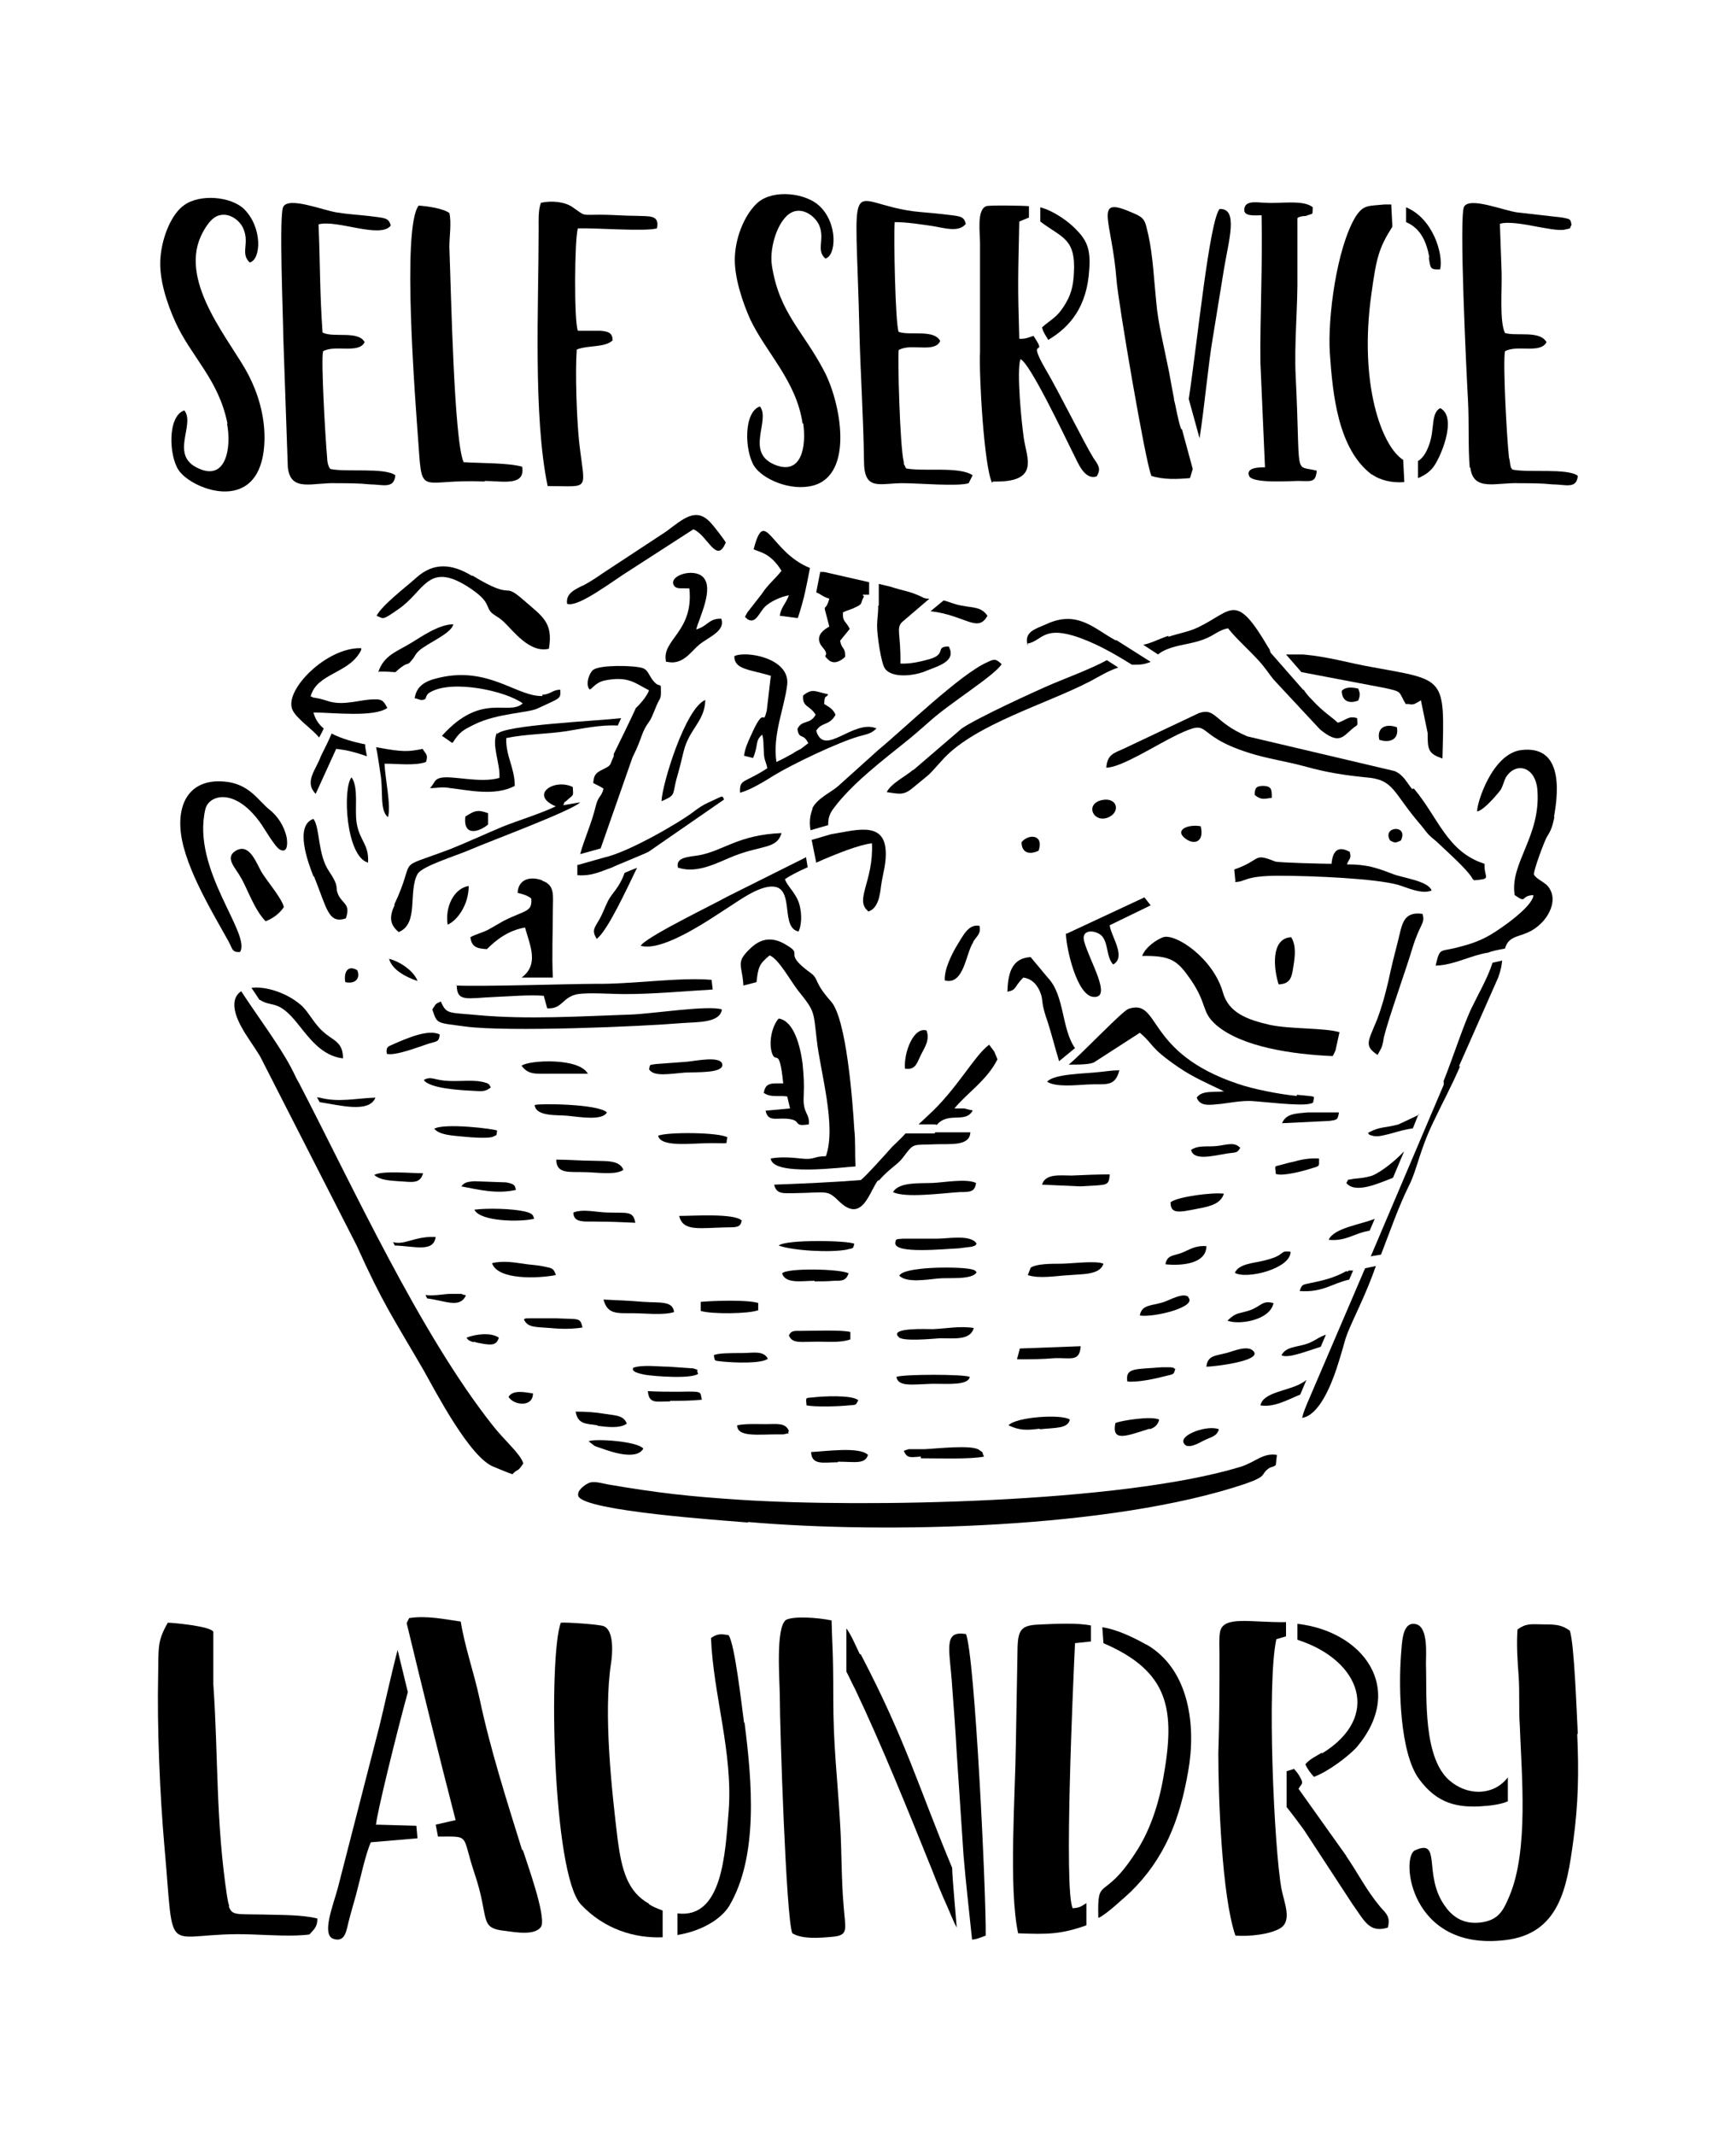 <?xml version="1.0" encoding="iso-8859-1"?>
<!-- Generator: Adobe Illustrator 28.5.0, SVG Export Plug-In . SVG Version: 9.03 Build 54727)  -->
<svg version="1.1" id="Livello_1" xmlns="http://www.w3.org/2000/svg" xmlns:xlink="http://www.w3.org/1999/xlink" x="0px" y="0px"
	 viewBox="0 0 935.435 1150.308" style="enable-background:new 0 0 935.435 1150.308;" xml:space="preserve">
<g id="Capa_1">
	<path d="M212.714,487.434c-3.065,6.436-2.758,10.727,2.145,14.711c11.033-4.597,4.904-21.454,10.114-31.261
		c2.452-4.291,19.921-9.501,28.503-13.179c9.807-4.291,54.553-20.841,59.15-25.438l-9.194,1.532
		c0.613-0.919,0.613-1.226,0.613-1.532l0.919-0.613c4.291-3.984,3.984-2.145,3.678-7.662l0,0
		c-10.114-4.904-23.599,4.291-9.194,10.42c-8.275,3.984-19.615,7.355-28.809,11.033c-9.501,3.984-18.695,8.275-27.89,11.953
		c-31.567,11.953-17.469,2.758-30.341,30.035C212.408,487.434,212.714,487.434,212.714,487.434z"/>
	<polygon points="201.681,633.318 201.681,633.318 201.681,633.318 	"/>
	<path d="M262.977,443.914v-5.823c-5.823-2.145-7.356-1.226-12.259,1.839c-1.226,11.34,7.968,7.968,12.259,4.291l0,0V443.914z"/>
	<path d="M169.194,472.11c7.049,17.469,7.662,25.744,17.163,22.679c2.452-7.355-0.919-7.355-3.678-11.953
		c-2.758-5.21,0.919-3.984-5.21-13.179c-6.436-9.194-4.904-23.599-8.581-28.503c-10.42,3.678-2.758,23.905,0,30.954
		C168.888,472.11,169.194,472.11,169.194,472.11z"/>
	<path d="M711.663,725.568l2.758-6.436c-0.613,0-1.532,0.613-2.452,0.919c-2.452,1.226-3.984,2.452-7.049,3.678
		c-5.823,2.145-11.953,1.532-14.404,6.436C694.193,732.004,704.613,727.714,711.663,725.568L711.663,725.568L711.663,725.568z"/>
	<path d="M172.259,591.33c-0.613,0-0.919,0-1.532-0.306l1.532,2.758c10.42,1.532,26.664,6.13,30.035-2.452
		C192.18,591.637,182.373,594.089,172.259,591.33L172.259,591.33L172.259,591.33z"/>
	<path d="M192.487,522.679c-5.21-3.065-7.355,1.226-6.436,6.436C191.567,530.341,194.326,526.97,192.487,522.679z"/>
	<path d="M228.038,632.092c-5.823,0-22.679-1.532-26.357,0.919c3.065,2.758,8.581,3.065,13.179,3.371
		c6.743,0.307,11.646,1.839,13.179-4.597l0,0V632.092z"/>
	<path d="M756.409,620.446L756.409,620.446c-5.517,5.823-12.566,11.033-16.856,12.872c-4.597,1.532-9.194,1.532-10.727,1.839
		c-3.678,0.919-1.532-0.613-3.371,2.145c4.904,6.13,17.776,0,25.131-2.758l5.823-13.792l0,0L756.409,620.446z"/>
	<path d="M766.522,492.338c-10.727-1.532-11.033,6.13-13.179,14.405c-1.839,7.049-3.678,14.405-5.21,21.76
		c-1.839,7.662-3.371,13.485-6.13,20.841c-4.904,11.953-7.049,14.098,0.307,19.002l2.145-3.984c0.613-1.839,0.919-3.371,1.226-5.517
		c2.758-11.033,11.34-34.632,15.324-47.811l0,0C765.296,496.935,768.055,497.854,766.522,492.338L766.522,492.338L766.522,492.338z"
		/>
	<path d="M170.114,427.67l11.033-24.212c6.13,0.613,11.34,2.145,16.55,3.984c-0.613-3.065-0.919-5.21-0.919-5.517v-0.919
		c-6.13-1.226-12.872-3.065-18.082-5.823c-1.226,3.065-3.984,8.581-5.823,12.259C170.42,414.492,163.678,421.234,170.114,427.67z"/>
	<path d="M740.778,656.61c-7.355,3.065-22.066,4.904-24.825,11.34c9.501,0.919,13.792-3.678,22.067-4.904L740.778,656.61
		L740.778,656.61L740.778,656.61z"/>
	<polygon points="690.209,730.165 690.209,730.165 690.209,730.165 	"/>
	<path d="M764.683,600.525L764.683,600.525l-11.033,5.21c-7.662,2.145-9.807,0.919-16.55,4.597c0.919,0.919,0,0.919,2.452,1.532
		c3.065,0.919,7.355-0.613,10.114-1.226c4.291-1.226,7.355-2.145,11.646-2.758l3.065-7.662l0,0L764.683,600.525z"/>
	<polygon points="179.002,395.184 179.002,395.184 179.002,395.184 	"/>
	<path d="M412.539,767.249L412.539,767.249c-4.904,0-10.727-0.306-15.324,0.613c0,6.436,11.033,4.904,21.147,4.904h3.678
		c5.517-1.226,1.532,0,3.065-1.839C423.266,766.33,418.668,767.249,412.539,767.249L412.539,767.249z"/>
	<path d="M574.36,502.758c0,7.355,5.823,34.019,15.017,34.326c10.114,0.613-2.452-19.615-5.21-30.035l0,0
		c-1.839-7.355,7.662-5.823,10.114-2.145c3.065,4.597,1.839,10.42,5.517,14.711c7.355-3.984-1.226-15.324-1.839-21.147
		l22.066-10.727l-3.371-4.291l-41.988,19.615l0,0L574.36,502.758z"/>
	<path d="M593.668,431.042c-9.194,2.145-4.597,12.259,3.065,9.501C604.088,437.784,602.249,429.203,593.668,431.042z"/>
	<path d="M688.983,530.341c6.13-0.307,7.049-3.371,7.968-9.807c0.919-5.517,1.532-11.34-1.226-15.63l0,0
		C684.692,505.516,686.225,521.76,688.983,530.341L688.983,530.341L688.983,530.341z"/>
	<path d="M189.422,418.783c-4.904,5.823-3.065,42.601,8.888,45.972c0.613-10.114-4.597-11.646-6.13-21.454
		C190.954,435.945,193.406,424.299,189.422,418.783z"/>
	<polygon points="281.059,574.168 281.059,574.168 281.059,574.168 	"/>
	<path d="M255.315,722.81c1.532,0.613,3.984,0.919,5.517,1.226c4.291,0.613,6.743,0.613,7.968-3.371l0,0
		c-4.291-3.065-12.872-1.839-17.469,0c0.919,0.919,0.613,1.532,3.984,2.452l0,0L255.315,722.81z"/>
	<path d="M287.802,656.61c-0.613-1.532,0-2.758-5.21-3.984c-7.049-1.532-19.921-1.839-26.97-0.919l0,0
		C258.686,658.143,280.14,658.449,287.802,656.61z"/>
	<path d="M277.995,640.98c-0.613-1.839,0-3.065-5.21-3.984l0,0l-17.163-0.613c-4.597,0.307-5.517,0.919-7.049,2.758
		c9.501,1.839,19.308,4.291,29.728,1.839l0,0H277.995z"/>
	<path d="M316.917,578.765c-4.291-9.194-32.18-7.662-35.858-4.597c3.678,4.904,7.355,4.291,15.017,4.291h20.841l0,0L316.917,578.765
		z"/>
	<path d="M365.954,655.078L365.954,655.078c2.145,8.581,10.727,6.436,26.357,6.13c4.597,0,6.743,0,7.355-3.678
		C395.682,653.546,373.31,655.078,365.954,655.078z"/>
	<path d="M369.938,572.022l-16.55,1.226c-4.291,0.613-2.758,0.306-3.678,2.758c2.452,4.291,11.34,2.452,19.308,1.839
		c7.049-0.307,19.921,0.307,20.228-3.984C389.246,568.344,374.229,571.716,369.938,572.022L369.938,572.022L369.938,572.022z"/>
	<path d="M251.024,697.985c0,0-0.613-0.613-0.919-0.307l-1.532-0.613h-5.823c-3.371,0-8.581,1.226-13.485,0.613l0.919,1.839
		C239.991,700.743,247.653,705.034,251.024,697.985z"/>
	<path d="M354.614,611.864c1.532,6.436,17.776,3.984,28.809,3.984c11.033,0,7.049,0.919,8.581-3.065
		C388.021,610.026,359.824,609.719,354.614,611.864z"/>
	<path d="M340.823,707.486c6.436,0,16.55,1.226,22.373-0.613c-0.613-6.13-7.355-4.904-16.55-5.517
		c-7.356-0.613-14.405-0.919-21.454-1.226c2.145,7.968,7.049,7.355,15.937,7.355l0,0H340.823z"/>
	<path d="M292.093,474.255c-6.743-2.452-12.872-0.307-13.179,6.743c3.371,0.919,4.904,1.226,7.355,3.065
		c0.613,7.355-3.065,6.13-14.711,11.953c-2.758,1.532-5.823,3.371-8.581,4.904c-3.065,1.532-6.743,2.452-9.501,3.984
		c0.613,5.21,3.371,6.13,8.888,6.436c5.21-5.21,11.646-10.114,20.534-11.646c2.758,9.807,7.662,19.921-1.839,26.97h16.856
		c-0.613-11.646,0-25.438,0-36.777l0,0c0-7.355,1.226-12.872-5.517-15.324l0,0L292.093,474.255z"/>
	<path d="M241.217,498.161c5.517-2.452,11.34-11.033,11.34-20.841C244.588,478.546,239.685,488.66,241.217,498.161z"/>
	<path d="M261.751,583.362c-1.532-0.613-2.758-0.613-4.291-0.919c-6.436-0.613-13.792,0.613-20.534-0.613l0,0
		c-3.371-0.613-5.517-1.839-8.581,0c3.065,4.597,19.921,5.517,26.357,5.823c4.904,0.307,6.743,0.613,9.807-1.839
		c-1.226-1.532,0-1.226-2.452-2.452l0,0H261.751z"/>
	<path d="M246.121,530.647c0,9.501,5.517,7.049,20.841,6.436c8.275-0.307,17.776-1.226,26.051-0.613l1.839,6.743
		c8.275,0.613,7.968-6.13,16.55-7.662c6.13-0.919,18.082,0,25.131,0c15.937,0,31.567-1.532,47.504-2.452l-0.613-5.21
		c-17.163-1.532-43.52,2.452-62.828,2.145l0,0c-12.872,0-59.15,1.532-74.781,0.919l0,0L246.121,530.647z"/>
	<path d="M343.275,467.513c-2.452,0.919-4.597,1.839-6.743,2.758c-2.758,7.968-6.436,10.42-8.888,15.017
		c-1.839,3.678-2.758,6.743-4.904,10.42c-2.452,4.291-3.984,5.517-1.226,10.114C327.338,501.532,337.451,479.465,343.275,467.513
		L343.275,467.513L343.275,467.513z"/>
	<polygon points="234.781,666.418 234.781,666.418 234.781,666.418 	"/>
	<path d="M233.862,607.88c2.758,3.984,11.953,3.984,17.163,4.597c3.065,0.307,11.646,0.919,14.405,0
		c3.065-1.226,1.839-0.919,2.452-3.371c-1.226-0.919-28.809-4.291-34.019-0.919l0,0V607.88z"/>
	<path d="M234.781,666.418c-11.033-0.613-16.856,4.597-22.986,2.758l0.919,1.839c10.727,0.307,21.147,3.984,22.067-4.904l0,0
		V666.418z"/>
	<path d="M224.974,528.502c-1.839-5.21-9.194-10.42-15.324-11.953C211.182,522.372,218.538,526.357,224.974,528.502z"/>
	<path d="M212.714,562.215c-3.065,1.532-4.904,1.226-4.291,5.517c4.291,1.226,16.243-3.371,22.679-5.517
		c4.291-1.226,5.517-0.919,5.823-4.904C230.797,554.246,219.151,559.456,212.714,562.215z"/>
	<path d="M388.94,543.826c-7.049-2.452-38.31,2.452-49.037,2.758c-26.97,0.919-55.473,2.758-82.443,0.307
		c-15.937-1.532-16.856-0.307-19.921-7.355c-3.371,1.532-2.452,1.226-4.597,4.291c2.758,7.969,1.839,7.049,17.776,9.194
		c22.679,3.065,95.009,0,116.769-1.839c7.968-0.613,20.228,0,21.454-7.049l0,0V543.826z"/>
	<path d="M615.122,515.017c15.937-0.306,19.308,2.452,26.357,12.566c9.501,13.792,5.517,17.469,14.098,24.825
		c13.792,11.646,40.762,15.63,62.522,16.55c0.613-0.919,0.919-1.839,1.532-3.065l2.145-9.807
		c-8.275-2.452-26.357-1.532-37.697-3.984c-11.953-2.758-22.067-6.436-25.131-17.469c-5.21-18.389-25.438-31.874-32.18-29.728l0,0
		c-3.371,1.226-9.501,5.21-11.34,10.114L615.122,515.017L615.122,515.017z"/>
	<path d="M491.917,414.798c-3.371,3.065-11.953,7.355-14.098,11.953c6.436,0.919,8.888,1.839,13.485-1.839
		c12.566-10.42,7.049-5.21,17.469-16.55l0,0c17.469-18.389,55.166-29.116,78.765-41.375c4.597-2.452,9.501-5.517,15.017-7.356
		l-6.13-3.984c-7.662,4.291-22.986,10.114-28.809,12.566c-10.114,4.291-40.762,18.389-49.343,24.212l-26.051,22.373l0,0H491.917z"/>
	<path d="M437.977,435.332c-1.839,4.597-1.839,8.275-1.226,11.953l9.501-2.758c0-5.517,1.532-7.355,5.21-11.953
		c10.114-12.259,24.212-22.986,36.777-33.1c4.597-3.678,7.968-6.743,12.566-10.727c10.727-9.807,35.245-24.825,38.923-30.954
		c-3.065-2.758-3.678-3.065-7.968-0.919c-14.405,6.436-44.44,35.552-58.538,47.198l-21.454,19.308
		c-3.678,3.371-11.646,6.743-14.098,12.259h0.306V435.332z"/>
	<path d="M553.519,346.76c7.662-1.226,8.275-9.194,24.825-4.291c11.033,3.371,21.76,9.501,31.567,15.63h2.452
		c3.984,0,6.13-0.919,7.662-1.532l-18.389-11.646c0,0-0.306,0-0.613,0c-11.34-6.13-20.534-16.55-37.39-8.581l0,0
		c-5.517,2.452-12.259,3.984-9.807,11.646v-0.919L553.519,346.76z"/>
	<path d="M501.418,329.291c18.695,2.145,25.438,11.953,30.648,2.452c-3.678-5.517-8.888-3.984-16.856-6.13l0,0
		c-2.145-0.613-4.291-1.532-6.743-2.145C508.467,323.468,501.418,329.291,501.418,329.291z"/>
	<path d="M646.995,445.14c-6.742-1.226-13.792,1.839-8.888,6.13C643.011,455.56,649.141,454.028,646.995,445.14z"/>
	<path d="M542.486,534.325c5.517-0.919,3.678-2.452,8.888-7.662c4.904,0.613,7.969,4.291,9.501,8.888
		c1.226,3.371,0,4.904,3.678,15.017c2.145,6.743,3.984,14.098,6.13,21.147l8.581-7.049c-7.356-10.42-5.517-28.503-14.711-38.003l0,0
		l-9.194-11.033c-11.033,0.613-12.259,10.114-12.566,19.308v-0.613L542.486,534.325z"/>
	<path d="M665.384,475.175c6.13,0,4.597-3.371,23.599-3.371s52.408,1.532,64.361,4.904c5.21,1.532,12.566,5.21,18.082,3.065
		c-1.839-5.21-15.324-6.743-20.841-8.888c-8.888-3.371-13.792-5.21-24.825-5.21l0,0c1.532-3.678,2.452-3.065,1.532-6.743
		c-6.742-3.678-9.194,0-9.807,6.436c-4.291,0-28.503-0.613-30.341-1.226c-12.259-4.904-7.049-0.919-22.066,4.291l0.613,6.436l0,0
		L665.384,475.175z"/>
	<path d="M754.876,452.802c4.291-8.888-10.42-7.662-5.823,0C751.811,454.334,752.118,454.028,754.876,452.802z"/>
	<path d="M685.305,429.816c0-4.291,0-6.13-4.291-6.436c-4.291,0-4.904,1.226-4.904,4.904
		C679.482,431.042,681.015,430.429,685.305,429.816z"/>
	<path d="M732.503,703.808c3.371-7.355,6.436-14.711,8.888-21.76l-5.823,1.226l-30.341,70.797c-3.984,9.194-3.065,8.888-3.678,9.807
		c8.888-1.226,15.324-16.55,18.695-26.664l0,0C726.987,716.374,722.389,725.875,732.503,703.808L732.503,703.808L732.503,703.808z"
		/>
	<path d="M712.582,944.088c-3.065,1.839-7.049,3.678-9.194,6.436c1.226,2.758,2.758,4.597,4.597,6.743
		c7.662-2.758,19.002-11.34,23.292-16.243c26.357-31.567,3.065-62.215-32.18-66.2l0,0v8.581
		c34.326,11.033,45.359,41.681,13.179,61.296v-0.613H712.582z"/>
	<path d="M194.632,349.212c-18.695-0.613-41.681,22.679-37.084,33.1c2.145,4.904,10.42,10.114,14.405,15.017
		c1.226-2.145,2.145-3.984,2.452-4.904c-2.758-2.145-4.597-5.21-5.517-8.581c10.42,0,32.487,2.758,39.842-2.452
		c-1.839-3.065-2.145-4.904-7.355-4.597l0,0c-7.049,0-15.324,3.371-23.599,1.226c-1.839-0.613-3.065-0.919-5.21-1.532l-3.065-0.613
		c-0.613,0-0.919,0-1.532-0.613h-0.613c3.371-12.872,21.147-12.259,27.277-25.131v-0.613L194.632,349.212z"/>
	<path d="M473.222,327.145c0,3.065-0.613,6.743-0.613,10.114c0,4.904,2.145,20.228,4.291,22.986
		c3.984,5.517,16.55,3.678,22.066,1.226c6.743-2.758,16.55-5.21,12.259-13.179c-7.662,0-0.919,3.984-10.114,6.743
		c-4.291,1.226-10.42,2.758-15.937,2.452c0.306-15.937-2.452-19.002,0.919-22.373l14.711-12.566c-1.226,0-2.452,0-3.984-0.919
		c-7.049-3.371-9.501-3.065-16.856-5.517l-6.436-1.532v10.727c0,0.613,0,1.226-0.613,1.532h0.307V327.145z"/>
	<path d="M837.319,440.236c3.065-16.55,3.678-38.616-17.469-36.165l0,0c-15.937,1.839-24.212,29.116-23.905,33.1
		c3.984-0.613,12.566-11.34,12.872-11.953c0.919-1.839,1.532-3.984,2.452-6.13c5.21-8.888,16.243-6.436,17.163,6.743
		c1.839,24.825-15.017,39.229-12.259,56.392c7.049,4.904,2.758,0.307,10.114,0c-0.307,6.13-17.469,18.082-23.292,21.454
		c-5.21,3.065-10.42,4.904-16.55,6.436c-10.727,3.065-10.42-0.306-12.872,10.114c10.114-0.307,18.695-5.517,28.503-7.049
		c1.226-0.613,5.21-1.532,8.888-2.145c2.452-8.888,10.727-4.904,19.308-13.485c4.597-4.291,9.501-13.485,3.678-20.228
		c-1.839-2.145-6.436-3.984-7.355-6.13c-0.613-1.532,5.823-18.695,7.049-20.534c2.452-3.678,3.065-6.436,3.984-10.727l0,0
		L837.319,440.236z"/>
	<path d="M792.267,251.751c1.532,13.485,14.098,7.968,26.664,8.581c5.823,0,11.646,0,17.469,0.613
		c7.049,0,13.179,2.758,13.792-4.597c-5.517-4.291-26.664-1.532-35.245-3.371c-0.919-1.532-0.613,0-1.226-3.065
		c0-0.613-0.307-2.452-0.613-3.371c-1.226-11.033-3.371-51.489-2.145-57.312c6.742-3.678,19.002,1.532,22.373-4.904
		c-3.678-6.436-15.937-3.065-22.373-4.904c-3.065-6.13-1.532-23.905-1.839-33.1l0,0l-0.919-25.744
		c4.597-1.532,15.017,0.613,19.921,1.532c3.678,0.613,11.953,2.452,15.324,1.532c3.984-0.919,1.839-0.306,3.371-2.452
		c-0.613-3.371-0.613-3.065-4.904-3.984l-24.212-2.758c-7.356-0.919-25.744-8.581-28.809-3.065
		c-2.758,5.21,1.226,88.266,2.145,104.816c0.613,11.34,0,25.438,0.919,35.858l0,0L792.267,251.751z"/>
	<path d="M786.137,574.474l21.147-47.811c1.532-4.291,1.839-6.436,2.145-9.194c-2.145,0.613-4.291,0.919-5.21,1.226
		c-2.452,7.968-7.969,17.469-10.727,23.292c-4.291,8.275-10.114,26.664-15.63,40.455c0,0.613,0.306,1.226,0,2.145l-39.229,92.25
		l5.517-0.919c5.21-13.485,9.501-26.051,15.324-37.697l0,0c3.984-7.969,5.517-18.389,12.566-33.1
		c4.904-10.42,10.114-19.921,14.711-30.648L786.137,574.474L786.137,574.474z"/>
	<path d="M311.094,465.98c0,1.839,0,3.678,0,5.517c7.968,0.613,12.872-2.145,19.002-4.291c0.919-0.613,16.243-6.743,19.308-8.275
		l40.762-28.196l0,0c-1.226-2.452,0-2.145-8.275,1.532c-3.371,1.532-5.517,3.065-7.968,4.904
		c-7.968,6.13-35.552,22.066-48.424,24.825l-14.098,3.984l0,0L311.094,465.98z"/>
	<polygon points="511.225,348.292 511.225,348.292 511.225,348.292 	"/>
	<path d="M359.518,356.567c8.275,1.839,12.566-5.21,17.163-9.194c5.21-4.291,14.405-7.355,11.953-14.098
		c-7.049,0-7.049,3.984-13.485,5.823c1.532-6.13,9.807-22.066,3.678-28.196l0,0c-5.21-5.21-19.002-0.613-15.63,4.597
		c1.226,2.145,5.21,1.226,8.275,1.532c2.452,23.599-15.324,27.583-12.566,39.536C358.905,356.567,359.518,356.567,359.518,356.567z"
		/>
	<path d="M364.422,420.009c1.532-5.21,2.758-10.114,3.984-15.324l0,0c3.065-12.259,11.34-15.937,11.646-27.583
		c-10.727,4.291-23.292,45.359-23.599,54.553C364.115,428.283,362.276,428.59,364.422,420.009z"/>
	<path d="M721.47,599.299h-16.856c-6.436,0.613-11.646,0.613-13.792,5.823l25.438-1.226
		C720.244,603.283,720.857,603.589,721.47,599.299z"/>
	<path d="M602.862,576.619c-3.678,0-7.049,0.613-10.42,0.919c-7.662,0.919-24.518,0.919-28.196,5.21l0,0
		c4.597,3.065,15.324,1.839,21.453,1.532c9.807-0.613,15.017,1.839,17.469-7.662H602.862z"/>
	<path d="M633.51,737.827c-1.226-0.919-0.613-0.919-2.758-1.226h-4.904c-13.792,1.226-19.615,0-18.389,7.662
		c5.517,0.613,15.324-1.532,21.147-3.065c3.678-0.919,3.984-0.613,4.597-3.678h0.306V737.827z"/>
	<path d="M619.412,770.008c2.86-0.817,4.597-2.554,5.21-5.21c-4.291-2.145-20.841,0.613-23.599,1.839
		c-2.145,10.42,5.823,7.049,18.389,3.065l0,0V770.008z"/>
	<polygon points="594.587,680.516 594.587,680.822 594.587,680.822 	"/>
	<path d="M597.959,632.705c-6.743,0-13.792,0.307-20.534,0.613l0,0c-6.13,0-14.098-1.226-15.937,4.904l20.534,0.919
		c15.017-0.919,15.324,0,15.937-6.13l0,0V632.705z"/>
	<path d="M594.587,680.822c-3.984-1.839-17.776,0-22.986,0s-13.179,0-16.243,2.145l-1.532,3.984c6.436,2.145,15.63,0.306,22.679,0
		C582.941,686.339,592.749,686.952,594.587,680.822L594.587,680.822L594.587,680.822z"/>
	<path d="M640.559,698.905L640.559,698.905c-2.758-3.065-10.727,1.839-14.098,2.758c-6.13,1.839-11.34,1.226-12.259,7.049
		c7.355,1.226,31.261-4.597,26.051-9.807H640.559z"/>
	<path d="M675.498,728.02c-3.065-3.678-11.033,0-14.711,0.919c-5.823,1.532-10.114,1.226-10.727,7.355
		C654.044,736.295,680.095,733.23,675.498,728.02z"/>
	<path d="M685.918,701.969c-5.823-1.532-6.436,1.839-12.566,3.984c-6.742,2.145-7.049,0.919-11.953,5.517
		c5.823,2.452,22.986,0,24.825-9.501H685.918z"/>
	<path d="M648.528,776.137c4.291-2.145,7.049-2.145,8.275-6.13c-5.823-2.452-21.147,2.758-19.002,7.355
		C639.64,781.347,646.076,777.363,648.528,776.137z"/>
	<path d="M695.419,674.386L695.419,674.386c-6.742-0.919-1.532,1.839-15.017,4.904c-4.904,1.226-12.872,1.532-15.017,6.436
		C671.514,689.404,695.419,683.581,695.419,674.386L695.419,674.386L695.419,674.386z"/>
	<path d="M559.649,458.318c3.065-8.888-5.517-9.194-9.194-4.597C550.455,459.238,554.439,460.77,559.649,458.318z"/>
	<path d="M698.484,590.411c-9.194-0.919-23.292-3.678-31.261-6.436c-50.569-16.856-41.681-46.278-59.151-40.455l0,0
		c-3.371,1.226-24.518,23.599-32.18,30.035c5.21,0,12.259,0,14.098-1.532l24.212-15.63c7.969,6.743,4.904,7.662,20.534,18.389
		c7.969,5.517,15.937,8.888,24.825,13.179c-5.823,0.613-11.953-0.613-14.711,3.371c1.839,4.904,6.743,3.984,13.179,3.371
		c4.904-0.613,11.34-1.839,16.55-1.532c5.517,0.306,25.438,2.758,30.954,1.532c2.145-0.613,0.919,0,2.145-0.919
		c0-3.678,3.065-2.758-8.888-3.984v0.613H698.484z"/>
	<path d="M582.328,725.262l-32.793,1.226l-1.532,5.823c7.049,0,13.485,0,20.228-0.613
		C577.118,731.391,581.715,733.843,582.328,725.262L582.328,725.262L582.328,725.262z"/>
	<path d="M710.437,624.124c-4.904-0.307-9.501,0.613-13.792,1.839c-1.839,0.307-4.904,1.226-6.13,1.532
		c-4.291,1.226-3.371,0-3.065,4.904c3.371,1.532,15.017-1.532,19.615-3.065c4.291-1.226,3.678-0.919,3.678-5.21l0,0L710.437,624.124
		z"/>
	<polygon points="729.132,684.194 729.132,684.194 729.132,684.194 	"/>
	<path d="M700.323,695.533c12.566,0.919,17.776-4.291,26.664-6.13l2.145-4.904h-2.452c-0.307,0.613-0.919,0.613-1.226,0.306
		c-6.743,3.678-11.953,4.904-19.308,6.436C701.855,692.162,701.549,691.856,700.323,695.533z"/>
	<path d="M668.449,618.607c-3.065-3.678-7.355-1.839-12.566-1.226l0,0c-5.21,0.613-10.114-0.613-14.098,2.145
		c1.532,5.823,10.727,3.371,19.921,1.839c3.984-0.613,4.904,0,6.436-2.758L668.449,618.607L668.449,618.607z"/>
	<path d="M560.262,770.008c8.888-0.919,15.017-0.307,16.243-5.21c-4.291-3.065-28.809-1.532-33.1,3.065l0,0
		c5.823,2.758,9.501,2.758,16.856,1.839l0,0V770.008z"/>
	<path d="M627.994,681.129c8.888,0.919,22.067-0.306,22.067-9.807c-5.21-0.307-7.969,1.226-11.953,3.065l0,0
		C632.897,676.838,628.913,675.612,627.994,681.129z"/>
	<path d="M659.561,643.125c-5.517-0.919-25.131,1.532-28.809,4.597l0,0c0,6.436,4.291,5.517,15.017,3.371
		c6.743-1.226,12.259-2.758,13.792-8.275l0,0V643.125z"/>
	<path d="M202.601,402.233c0.919,3.984,2.145,13.179,2.452,15.017l0,0c1.532,8.581-0.613,19.308,3.984,22.986
		c1.839-5.823-1.532-20.841-1.839-28.809l0,0c7.049,0,16.55,1.226,22.373-0.919c1.226-3.984,0-3.984-1.839-7.049
		c-7.662,1.532-10.42,1.839-25.131-0.919l0,0V402.233z"/>
	<path d="M464.947,320.403h3.371v-6.743l-24.212-5.517l0,0c-0.613,0-1.226,0-2.145,0c-0.613,3.371-1.532,7.662-2.145,11.033
		c2.145,0.613,3.065,2.145,7.049,3.371c-2.452,9.194-3.984-0.919,0,15.017c-2.758,1.532-6.743,4.291-5.21,8.581
		c0.613,1.839,2.452,3.371,3.065,4.597c1.532,3.371-1.839,1.532,1.532,4.597c3.065,3.065,7.049,0.613,9.194-1.532
		c0-5.517-1.839-3.678-2.758-8.581l5.21-6.436c-2.145-4.291-3.984-3.678-3.678-8.888c2.452-1.226,4.597-1.532,6.743-2.758
		c4.291-1.839,2.452-2.145,4.597-5.823l-0.613-0.613L464.947,320.403z"/>
	<polygon points="441.654,110.465 441.654,110.465 441.654,110.465 	"/>
	<path d="M463.108,179.422c0.613,22.986,2.145,45.665,2.452,68.958c0,16.856,8.888,11.646,21.76,11.953
		c7.662,0,28.809,1.839,34.632,0l2.145-4.291c-7.356-4.904-25.744-1.839-35.858-3.678l-1.226-2.452v-0.919
		c-2.145-8.275-3.371-56.699-2.758-60.376c6.436-3.984,19.308,1.839,22.373-4.904c-3.371-6.436-15.937-2.758-22.373-4.904
		c-1.839-3.984-2.758-52.101-2.145-59.15c6.743,0,14.098,1.226,20.534,2.145c5.823,0.919,14.098,3.678,17.776-1.226
		c-1.226-4.597-3.371-3.984-12.566-5.21c-5.21-0.613-10.42-0.919-15.63-1.532c-36.777-4.904-31.261-25.744-29.116,64.974l0,0
		L463.108,179.422z"/>
	<path d="M535.131,259.413c25.438,0.613,18.082-12.566,16.55-23.292c-1.226-8.275-3.984-36.165-1.839-42.601
		c4.904,1.532,23.905,41.681,28.196,50.263c2.758,5.21,6.13,15.018,12.872,12.872c2.758-4.291,0.613-6.436-1.839-10.114l0,0
		c-4.597-7.356-18.695-35.858-25.438-47.198c-11.34-19.615,1.839-5.517-6.742-18.389c-2.145,0.613-4.291,1.839-7.662,1.532
		c-0.919-30.648-0.613-32.793,0-63.135l5.21-2.145v-6.13c-2.758-0.306-21.454-0.613-22.986,0c-5.21,1.839-3.371,14.098-3.371,20.228
		v58.231c-0.613,12.872,2.145,61.296,6.436,70.49L535.131,259.413L535.131,259.413z"/>
	<path d="M432.767,227.846c1.839,12.259-0.613,28.809-15.63,22.373c-15.63-6.743-1.839-23.905-7.662-31.261
		c-8.888,3.065-8.275,23.905-3.065,32.18c4.291,6.743,19.308,13.792,31.874,10.42c22.066-6.13,14.711-44.746,5.823-61.602
		c-11.34-21.76-24.212-31.261-28.196-57.005c-1.532-10.42,3.984-26.97,12.259-29.116c5.823-1.532,11.34,3.371,13.179,7.355
		c3.371,7.662-1.839,13.485,3.371,18.082c5.823-1.226,7.049-19.002-3.371-28.503c-7.356-6.743-24.212-8.888-32.793-1.839
		c-6.436,5.517-11.953,17.163-12.566,29.116c-0.613,11.033,4.291,25.131,8.275,34.019c8.581,18.082,24.825,33.1,28.196,56.086h0.306
		V227.846z"/>
	<path d="M313.853,315.499c-3.371,1.839-9.194,3.984-8.275,9.807c6.13,2.145,24.825-12.566,34.326-18.389l33.713-21.76
		c7.662,3.065,12.566,19.308,17.469,7.049c-1.532-2.452-5.823-7.968-7.968-10.42c-7.968-8.888-14.711-2.452-24.212,4.597
		l-34.019,22.373c-3.984,2.758-6.743,4.597-11.34,7.049l0,0L313.853,315.499z"/>
	<path d="M415.297,364.536l-2.145,18.389c-2.452,9.501-0.613-4.597-8.581,13.485c-1.839,3.984-3.065,6.743-3.678,10.727l4.904,1.226
		c3.065-7.355,0.919-9.194,4.904-12.566c0.919,2.758,0.613,6.436,0.919,9.501c0,3.984,1.226,5.21,1.839,8.581
		c-12.566,8.275-15.017,5.517-14.711,13.179c5.21-1.226,13.792-6.436,18.082-9.194c10.114-6.13,34.326-17.776,45.972-21.147
		c4.597-1.226,6.743-1.532,9.501-4.291c-12.566-5.21-28.196,15.937-32.487,1.226c3.065-4.904,7.049-2.452,10.42-8.581
		c-1.532-3.371-3.371-3.984-6.13-5.823c0.306-5.517,0.919-2.758,2.145-5.21c-7.355-1.532-8.275-3.371-13.485,0.613
		c-0.613,6.436,3.678,5.21,6.743,10.42c-3.065,5.517-7.355,2.452-9.807,7.662c0.919,6.13,3.065,1.839,5.823,7.662l-3.984,3.065
		c-1.839,0.919-3.065,1.532-4.291,2.452c-3.371,1.839-6.13,3.371-8.888,4.597c-2.145-15.017,4.291-28.809,5.823-41.681
		c1.532-14.405-22.373-18.389-28.503-15.324c0,7.355,8.275,7.049,20.228,10.727h-0.613L415.297,364.536z"/>
	<path d="M430.008,332.662c3.371-10.42,4.291-15.63,6.436-26.664l0,0c-21.454-8.581-24.212-33.713-30.341-10.114
		c2.452,1.532,8.888,1.532,15.017,11.646c-3.371,4.291-7.355,7.355-10.727,12.566l-7.662,9.807c-2.145,3.678-0.919,2.145,0,3.678
		c4.597,2.758,6.13-3.371,9.501-6.743c2.758-2.758,8.888-5.517,12.872-6.13c-1.839,4.904-4.291,6.436-4.904,11.033l9.501,1.226l0,0
		L430.008,332.662z"/>
	<path d="M578.651,147.242c-0.307,7.355-1.839,12.259-5.21,17.469c-3.984,6.436-6.742,7.049-11.953,11.646
		c0.613,2.758,2.145,4.597,3.371,6.743c11.953-7.049,20.841-18.082,22.066-37.697c0.919-11.646-1.532-16.243-7.662-22.373
		c-3.984-3.984-11.646-9.501-18.695-11.34v7.662c11.646,8.888,19.308,8.888,18.082,28.196l0,0V147.242z"/>
	<path d="M445.945,373.73L445.945,373.73z"/>
	<path d="M743.23,398.555c5.517,1.839,10.727,0,9.501-6.743C746.908,389.667,741.698,391.812,743.23,398.555z"/>
	<path d="M776.023,219.878c-5.21,2.758-2.758,11.646-6.13,20.228c-1.532,4.291-3.678,7.049-5.823,8.275v9.194
		c3.065-1.226,5.517-2.758,7.662-5.21C775.717,248.074,785.831,224.781,776.023,219.878L776.023,219.878z"/>
	<path d="M739.552,255.736c3.678,2.758,10.42,4.597,17.163,3.984l-0.613-11.953c-11.646-7.355-23.905-41.068-17.163-89.185l0,0
		c2.758-19.921,3.984-24.825,11.34-36.471l-0.613-11.953h-3.678c-8.888,0.919-11.34,0-15.63,6.743
		c-10.114,16.856-15.018,54.247-13.792,73.249c1.532,22.067,4.291,51.795,22.679,65.587
		C739.246,255.736,739.552,255.736,739.552,255.736z"/>
	<path d="M769.894,138.661c0.919,5.823,0.613,6.743,6.13,6.436c1.839-8.275-3.984-27.583-18.389-33.406v7.968
		c7.968,3.371,11.033,10.727,12.566,19.002H769.894z"/>
	<path d="M295.157,261.865c23.599,0,19.921,3.371,16.856-24.212c-1.226-12.259-2.145-36.471-1.226-49.343
		c6.13-2.452,15.017-0.919,19.308-4.904c0-3.984-2.145-4.904-6.743-5.21c-3.678,0-7.968,0-11.953,0
		c-2.145-4.904-1.839-49.65,0-55.166l0,0c9.807-0.306,36.165,1.839,42.601,0c1.532-7.355-3.984-6.436-11.033-6.743
		c-6.436,0-12.872-0.613-19.308-0.613c-10.727,0-7.968,0.919-15.017-3.984c-4.291-3.065-11.34-3.678-17.163-2.452
		c-1.532,3.984-1.226,9.501-1.226,14.405c0,40.762-3.065,100.525,4.904,138.529l0,0V261.865z"/>
	<path d="M620.332,256.349c6.436,2.145,14.098,1.839,20.841,1.226c0.613-1.532,0.919-3.065,1.532-4.904l-5.823-21.454l0,0
		c-0.613,0.919-2.145-5.823-3.678-13.485l-0.613-2.452v-0.613c-1.532-7.662-2.758-15.324-3.065-16.243
		c-2.145-11.033-5.517-24.212-6.436-35.245c-1.226-11.646-1.839-25.438-4.291-36.471c-1.839-7.662-1.532-9.194-8.275-11.953
		c-22.066-9.807-11.34,3.371-8.888,36.165c0.919,11.953,15.63,98.38,18.695,105.122l0,0L620.332,256.349z"/>
	<path d="M731.89,377.408c1.226-3.065,0.919-3.984,0-6.436c-2.758-0.613-6.742-1.226-8.888,1.226
		C723.002,377.101,726.374,379.553,731.89,377.408z"/>
	<path d="M679.789,115.675c0.613,27.277-0.919,55.779-0.613,79.991l2.452,56.086c-2.758,0-10.42,0-8.581,4.597
		c1.532,4.291,22.067,2.758,26.357,2.758c7.049,0,9.501,1.226,10.114-5.517c-12.566-3.371-8.581,5.517-11.34-50.876l0,0
		c-0.919-17.469,1.226-37.39,0.919-56.086v-29.116c0.919-0.613,0-0.306,2.145-0.919c1.226-0.306,2.145,0,3.371-0.613
		c3.371-1.226,2.452,0,2.758-4.291c-4.904-4.291-18.082-1.839-25.438-2.452c-3.678,0-10.42-1.532-11.34,2.758
		c-1.226,4.904,5.517,3.984,9.194,3.984l0,0L679.789,115.675z"/>
	<path d="M653.431,182.487L653.431,182.487c2.145-12.872,3.984-24.825,6.13-37.697c2.452-15.017,7.969-32.793-2.452-32.18
		c-5.517,7.355-11.646,69.571-16.55,102.364l5.823,21.147C649.141,218.345,650.98,196.892,653.431,182.487z"/>
	<path d="M629.833,342.469c-4.904,1.532-9.194,3.984-13.792,4.904l7.969,5.21c1.839-1.532,4.904-3.371,11.953-4.904
		c4.291-0.919,9.501-1.839,13.792-3.678c4.597-1.839,7.049-4.597,11.953-5.517c4.597,5.823,11.646,11.953,16.856,17.776
		c3.065,3.371,5.21,6.743,7.662,9.807l25.131,26.97c9.807,7.968,11.953,4.291,16.856,0c3.678-3.371,3.371-0.919,3.065-6.13
		c-4.597-1.532-6.13,1.226-10.42,2.452c-2.758-2.758-7.968-5.823-13.792-12.259c-1.226-1.226-3.065-3.065-4.597-5.517h-0.307
		l-17.469-19.921l-0.613-1.839c0,0-0.307-0.613-0.613-0.919c-17.776-30.341-19.308-19.921-37.697-11.033
		c-4.904,2.452-10.727,3.371-16.243,5.21v-0.613H629.833z"/>
	<polygon points="731.89,386.602 731.89,386.602 731.89,386.602 	"/>
	<path d="M801.154,972.897c6.13-0.613,9.194-1.532,11.34-2.452v-12.872c-2.452,3.065-5.517,5.517-9.501,6.743
		c-7.662,2.452-15.324,0-20.534-3.984c-16.243-11.646-13.485-47.504-14.098-63.748c0-5.517,1.226-19.308-4.904-21.454
		c-8.275-2.452-7.968,10.727-8.581,17.163c-1.226,16.856-0.613,52.102,9.807,66.2c9.501,12.872,20.228,15.937,36.165,14.405
		L801.154,972.897L801.154,972.897z"/>
	<path d="M617.88,886.163c-5.823-3.371-15.63-8.275-23.905-9.501l0,0l0.613,8.581c35.552,15.324,38.923,35.858,32.18,72.942
		c-2.758,15.324-7.662,29.116-15.018,40.149c-17.469,26.97-20.534,11.34-19.921,34.939c3.984-1.532,14.405-11.34,17.469-14.098
		c18.082-17.776,26.357-38.31,30.954-64.974c4.291-23.905,0.919-54.86-22.679-68.345l0,0L617.88,886.163z"/>
	<path d="M520.42,880.34c-12.566-2.145-8.581,8.581-7.356,28.196c0.919,11.953,1.839,24.212,2.452,35.858l3.678,55.166
		c1.226,14.711,3.065,30.341,4.597,45.359c1.839,0,4.291-0.919,7.355-2.145c0.307-21.454-5.823-151.401-10.727-162.74l0,0V880.34z"
		/>
	<path d="M587.845,884.324v-8.581c-6.743-1.532-19.308-0.919-26.357-0.613l0,0c-10.42,0.307-12.872,1.839-13.179,12.259
		c-0.306,17.469-0.613,34.939-0.919,52.408c-0.306,26.97-3.984,77.539,1.226,101.751c15.63,0.613,22.986,0.613,36.778-4.291v-11.953
		c-3.065,1.839-3.371,2.452-7.355,2.758c-4.904-9.194,0.306-123.205,1.226-142.819L587.845,884.324L587.845,884.324L587.845,884.324
		z"/>
	<path d="M452.688,982.398c-1.532-26.051-3.678-41.375-3.678-67.732c0-26.357-0.613-27.89-0.919-41.681
		c-7.355-1.532-20.228-2.452-24.518-0.307c-5.823,3.984-3.371,33.1-3.371,41.988c0,15.63,3.371,119.22,6.743,126.882
		c5.517,3.371,15.324,2.452,22.067,1.839c8.581-0.919,6.436-4.291,5.517-17.163C453.301,1011.513,453.607,997.415,452.688,982.398
		L452.688,982.398z"/>
	<path d="M463.414,891.373L463.414,891.373c-2.145-4.291-4.597-10.42-7.355-14.098v23.292c1.839,3.371,2.758,5.823,4.597,9.194
		c14.711,30.954,28.503,65.28,41.375,97.154c2.758,7.049,5.21,13.179,8.275,19.921c2.145,4.904,3.678,8.888,5.21,11.646
		c-0.307-4.597-2.452-27.583-2.452-32.18c-18.389-44.133-24.825-68.345-49.343-115.236l0,0L463.414,891.373z"/>
	<path d="M725.454,999.867l-25.744-36.164c1.532-2.758,2.758-2.452,1.226-5.517s-2.452-3.678-3.678-5.21
		c-1.839,0.613-2.758,0.919-3.984,1.226v19.308c3.678,4.597,7.969,10.42,9.501,12.566l26.051,39.842
		c6.436,8.888,8.888,15.63,19.002,12.566c1.532-5.823-0.919-7.662-3.984-11.033c-7.662-9.194-11.953-18.082-18.695-27.89h0.307
		V999.867z"/>
	<path d="M757.634,379.247c3.371,0,1.839,0.613,4.597,0l2.758-1.532c0,0,0.307,0,0.613-0.613l3.678,17.776
		c0,9.194,0.306,11.033,7.968,13.792c1.226-44.439,1.839-41.988-38.31-49.343l0,0c-12.259-2.145-22.986-5.517-36.778-6.743
		c-3.371,0-6.436,0-9.194,0l8.275,9.501l45.052,8.581c9.807,2.145,7.049,1.839,11.34,8.888l0,0L757.634,379.247z"/>
	<path d="M687.757,883.099l5.21-1.532v-7.662l0,0c-19.002,0.307-33.713-3.678-35.552,5.21c-0.613,3.371-0.307,8.581-0.307,12.259
		c0,17.776,0,35.552-0.613,53.327c0,23.599,1.839,76.62,9.194,98.073c7.356,0.613,18.695-0.613,24.212-3.984
		c6.436-3.984,2.145-13.485,0.613-21.147C686.531,995.883,682.547,906.697,687.757,883.099L687.757,883.099L687.757,883.099z"/>
	<path d="M850.191,933.974c-0.613-10.727-1.839-48.117-4.291-55.473c-4.291-3.065-7.355-3.371-13.792-3.371
		s-9.501-0.919-14.405,2.758c-0.613,8.275,0,16.856,0.613,25.131c0.613,8.888,0,17.469,0.613,26.357
		c0.919,26.357,4.904,67.119-5.517,91.944c-3.371,7.968-5.823,13.179-15.63,14.405c-10.114,1.226-15.937-3.984-19.615-9.501
		c-11.34-16.55-1.226-35.858-15.63-29.422c-7.969,3.371-3.065,54.553,48.424,48.424c29.422-3.371,33.406-28.503,36.777-53.327
		c2.758-19.921,3.065-37.084,2.145-57.618l0,0L850.191,933.974z"/>
	<path d="M400.893,927.844c-1.226-8.888-4.904-41.988-8.275-46.891c-4.597-0.919-6.436-0.613-9.501,1.532
		c1.226,30.648,11.953,61.909,9.501,93.476c-1.839,22.679-3.371,57.924-27.583,54.86v11.646c12.872-2.145,23.292-8.275,27.89-15.63
		c15.937-26.97,12.259-67.425,8.275-98.686l0,0L400.893,927.844z"/>
	<path d="M155.096,251.751c1.532,13.792,13.485,7.968,26.664,8.581c5.823,0,11.646,0,17.469,0.613
		c6.743,0,13.179,2.758,13.792-4.904c-5.823-4.291-26.357-1.532-34.939-3.371c-1.226-0.919-1.839-4.291-1.839-6.436
		c-0.919-10.114-3.371-52.714-2.145-57.005l0,0c6.436-3.678,19.308,1.532,22.373-4.904c-3.371-6.436-17.163-2.145-22.679-5.21
		c-1.532-22.066-1.226-35.858-2.145-58.231c9.807-2.758,33.406,7.968,38.923,0.613c-1.226-4.597-3.678-3.984-12.566-5.21
		c-5.517-0.613-11.033-0.919-16.55-1.839c-7.662-1.226-25.744-8.581-28.809-3.065c-2.452,4.291,0,60.683,0,70.184l2.452,70.49l0,0
		V251.751z"/>
	<path d="M122.303,228.153c2.452,11.953,0,31.261-15.324,24.212c-15.937-7.049-1.532-23.599-7.662-31.261
		c-9.194,3.065-8.275,24.518-3.065,32.18c7.049,10.727,45.972,25.744,46.278-17.469c0-12.566-3.678-24.212-8.581-33.713l0,0
		c-8.888-17.469-37.39-49.037-25.744-74.781c1.839-3.984,5.517-10.42,10.114-11.34c5.823-1.532,11.34,3.371,12.872,7.355
		c3.371,7.968-1.839,13.179,3.371,18.082c6.13-1.532,7.049-18.695-3.065-28.809c-7.049-6.743-23.599-8.275-32.18-2.145
		c-6.743,4.597-11.953,16.856-12.872,28.503c-0.919,11.34,3.678,24.825,7.968,34.326c8.581,19.002,23.599,31.261,28.196,55.166l0,0
		L122.303,228.153z"/>
	<path d="M349.711,1025.611c-11.646-6.436-14.711-18.389-16.856-34.326c-3.371-27.583-7.662-68.038-3.678-94.702l0,0
		c0.919-5.517,1.839-18.389-3.984-20.534c-2.452-0.919-19.921-2.145-22.986-1.839c-6.743,17.469-4.597,134.851,10.727,151.707
		c12.566,13.485,29.116,18.389,44.133,17.776v-14.405c-2.452-0.919-4.904-1.839-7.355-3.371l0,0V1025.611z"/>
	<path d="M122.303,421.234L122.303,421.234c-16.55-2.145-25.744,7.355-25.131,23.905c0.613,19.002,16.55,45.052,25.744,61.602
		c2.452,4.291,1.839,6.436,6.436,6.13c6.13-9.807-26.357-44.439-18.695-76.926c1.839-7.662,15.63-11.953,29.422,7.049
		c2.452,3.371,7.968,13.179,10.727,14.711c3.984,2.145,4.291-2.758,3.678-6.436c-1.226-6.13-4.904-11.646-9.194-15.017
		c-6.13-4.904-10.42-13.179-22.679-15.017l0,0H122.303z"/>
	<path d="M261.138,259.107c9.501,0,22.066,3.065,20.228-7.662c-7.355-2.145-22.373-1.839-31.567-2.452
		c-5.21-11.953-6.743-92.25-7.662-115.849l0,0c0-5.823,1.226-13.179,0-18.389c-3.371-2.452-11.646-3.678-16.55-3.984
		c-9.194,11.953-1.839,104.509,0,129.947c1.839,27.277,1.532,17.163,34.939,18.695h0.613L261.138,259.107z"/>
	<path d="M254.396,310.289c-11.033-6.743-20.841-7.355-30.035,0.919c-5.823,5.21-18.389,14.711-21.454,20.534
		c3.984,1.532,2.758,2.758,11.953-3.678c13.792-9.501,15.63-25.438,36.778-12.259c14.098,8.888,9.194,11.34,14.098,15.017
		c3.065,2.145,3.065,1.839,5.517,3.984c5.517,5.21,14.098,17.163,24.518,14.711c2.452-14.405-3.678-17.469-13.792-26.357
		c-11.953-10.42-3.984,1.226-27.583-13.179l0,0L254.396,310.289z"/>
	<path d="M123.529,1026.837c-0.613-1.532-0.919-3.984-1.226-5.517c-6.13-41.068-4.597-74.168-7.355-114.01l0,0
		c0-3.984,0-27.583,0-28.196c-1.532-3.065-22.067-4.904-24.518-4.904c-5.823,10.114-4.904,13.485-5.21,27.89
		c-0.613,28.503,0.919,64.667,3.371,92.557c5.823,64.361-1.839,45.665,47.198,47.504c8.581,0.307,22.679,1.226,30.954,0
		c2.452-2.758,4.291-3.984,4.291-8.581c-8.581-2.146-19.921-1.839-29.422-2.146c-14.711-0.306-16.55,0.613-18.389-4.597l0,0H123.529
		z"/>
	<path d="M281.366,996.802c-8.275-26.664-17.163-54.247-22.986-81.83c-3.065-14.098-7.968-27.89-10.114-41.375
		c-8.581-1.226-18.695-3.371-27.89-1.839c0,0.613-0.919,1.532-1.226,2.758c8.581,35.552,17.163,70.49,26.357,106.042l-10.727,2.452
		l1.226,6.436c17.776,0,12.566-1.532,19.615,19.615c8.581,25.131,1.839,29.729,17.163,31.261c4.597,0.613,16.243,2.758,19.002-2.758
		c2.145-6.436-7.662-33.406-10.114-41.068l0,0L281.366,996.802z"/>
	<path d="M313.853,715.148c-1.226-5.517-1.839-4.291-13.792-4.904h-15.324c-1.839,0-1.532,0-2.452,0.613
		c2.145,4.291,5.517,3.984,14.098,4.597c6.436,0.613,11.953,0.613,17.776-0.307l0,0L313.853,715.148z"/>
	<path d="M202.601,983.317L202.601,983.317c0-4.597,11.34-50.569,17.163-71.716l-5.517-22.679
		c-3.678,14.098-7.662,32.487-9.807,41.068l-22.373,87.04c-2.452,9.194-9.194,25.744-2.145,27.583
		c6.13,1.839,6.743-4.597,7.968-9.501c1.226-4.904,2.758-9.807,3.984-14.405c1.839-6.743,5.21-22.373,7.968-28.196l25.131-2.145
		l-0.613-6.743l-21.454-0.613l0,0L202.601,983.317z"/>
	<path d="M204.133,361.777c13.485,0,5.823,1.839,13.179-3.065l0,0c2.758-1.839,2.145,0,4.597-3.065
		c1.839-2.145,1.532-2.758,3.678-4.904c4.597-4.291,17.469-9.194,18.695-14.405c-7.662,0-16.856,6.436-22.373,9.807
		c-7.968,4.904-15.017,6.743-18.082,15.937h0.306V361.777z"/>
	<path d="M516.435,672.547l7.355-0.919c2.145-0.919,1.226,0,2.452-1.532c-2.758-5.21-15.63-2.758-21.454-2.758H486.4
		c-3.678,0.307-3.678,0-3.984,2.452C482.416,675.612,508.773,672.854,516.435,672.547z"/>
	<path d="M487.626,575.7c5.823,0.919,6.436-3.065,8.581-7.356c2.145-4.291,4.904-7.968,3.065-13.179l0,0
		c-7.049-2.145-12.259,11.953-11.646,20.228l0,0V575.7z"/>
	<path d="M517.355,642.206c5.21,0,7.969,0,8.581-4.904c-5.21-2.452-16.856-0.306-23.292,0l0,0
		c-7.355,0.307-18.082-0.613-21.454,4.904C487.626,645.577,507.547,642.819,517.355,642.206z"/>
	<path d="M473.528,636.076c5.21-6.13,10.42-8.888,12.872-12.259c6.436-8.581,4.904-6.743,17.776-7.355
		c7.662-0.307,18.389,1.226,18.695-6.436H503.87c0,0.613-0.307,0.613-0.613,0.613h-15.324c-2.452,2.758-4.904,4.904-7.355,7.355
		c-1.839,2.145-15.63,17.469-16.856,17.776c-15.937,1.226-30.648,1.839-46.585,2.452c1.226,5.21,4.904,4.597,10.42,4.597
		c19.308-0.307,17.776-2.145,25.131,4.904c12.259,11.34,15.937-6.436,20.534-11.953l0,0L473.528,636.076z"/>
	<path d="M467.705,491.112c5.517-1.532,6.436-8.888,7.049-13.792l0,0c0.919-6.743,3.065-12.566,2.452-19.615
		c-1.226-15.63-17.163-10.114-29.422-8.275l-10.42,3.065c0.306,1.532,0.613,3.065,0.919,4.597l1.532,7.662
		c11.033-4.904,23.599-9.807,30.035-10.42c0.919,20.534-9.501,30.341-2.145,36.471l0,0L467.705,491.112z"/>
	<path d="M502.644,745.489c8.581,0,19.002,0.919,19.921-3.678c-2.758-1.532-36.165-1.532-39.536,0
		C483.949,747.328,491.917,745.796,502.644,745.489z"/>
	<path d="M451.462,787.477c9.194,0,14.711,1.532,16.243-3.678c-4.597-4.597-23.292-1.839-30.648-1.532
		c0.306,7.355,6.743,5.517,14.405,5.517l0,0V787.477z"/>
	<path d="M489.465,781.347C492.53,780.428,485.174,782.267,489.465,781.347L489.465,781.347z"/>
	<path d="M526.243,685.419c-0.919-0.919-0.613-1.226-3.984-1.839c-7.355-1.226-35.245-1.226-37.697,3.678
		c3.984,3.984,14.405,2.145,20.841,1.532C510.919,688.178,523.791,689.71,526.243,685.419L526.243,685.419L526.243,685.419z"/>
	<path d="M484.255,720.358c2.145,2.452,18.082,0.919,22.373,0.613c7.662,0,16.243,1.226,18.082-5.517
		c-7.355-1.226-14.711,0.306-22.066,0.613l0,0c-3.371,0-22.986-0.919-18.695,3.984h0.306V720.358z"/>
	<path d="M761.006,425.219c-3.065-3.678-4.597-7.662-9.501-9.807l-79.378-18.695c-18.082-7.662-16.856-15.63-26.051-12.566
		l-40.149,19.002c-6.13,2.758-9.194,3.371-9.807,10.42c7.969,0,26.357-11.953,38.31-17.776c19.615-9.194,7.356,0,38.616,9.807
		c9.501,3.065,20.228,4.597,30.341,7.355c11.033,3.065,20.228,4.597,32.487,5.823c15.63,1.226,14.098,7.662,30.035,26.051
		c1.532,1.839,2.758,3.678,4.291,5.21c1.532,1.532,3.371,2.758,5.21,4.597c5.517,5.21,14.098,12.872,17.469,17.776
		c0.919,1.532,0.306,0.919,1.532,1.839c9.807-0.919,5.21-0.919,5.517-8.888c-20.228-6.436-24.825-24.825-38.003-40.455h-0.919
		V425.219z"/>
	<path d="M389.553,733.537c5.823,0.613,20.841,1.226,24.212-1.532c-2.452-4.597-7.968-3.065-13.792-3.065s-13.792,0-15.324,1.226
		c0.613,3.371,0,2.758,4.597,3.371H389.553z"/>
	<path d="M408.555,705.954v-3.984l0,0c-6.13-1.839-23.599-1.226-30.954-0.613v4.904c6.13,1.839,25.744,1.532,30.648-0.307l0,0
		H408.555z"/>
	<path d="M361.05,754.684c5.823,0,11.646,0,17.163-0.613c-1.226-4.291,1.226-4.597-12.259-4.291l0,0c-5.823,0-10.727,0-16.856-0.307
		c0.613,7.049,4.597,5.517,11.953,5.517l0,0V754.684z"/>
	<polygon points="317.53,776.75 317.53,776.75 317.53,776.75 	"/>
	<path d="M317.53,776.75l2.758,2.145c1.226,0.613,2.452,0.919,3.371,1.226c5.823,2.145,19.308,6.743,22.986,0.307
		c-3.065-3.984-26.051-5.517-29.422-3.984l0,0L317.53,776.75z"/>
	<path d="M457.285,757.136c4.291-0.306,3.678,0,5.21-2.758c-3.371-3.065-19.921-2.145-24.518-1.532
		c-4.291,0.306-3.678,0-3.371,4.291C439.203,758.055,451.768,757.749,457.285,757.136L457.285,757.136z"/>
	<path d="M440.735,722.81c5.823,0,12.566,0.613,17.469-1.226V717.6c-4.291-1.226-20.228-0.613-26.357-0.613l0,0
		c-3.678,0-5.517-0.306-6.743,2.452C426.943,724.036,431.234,722.81,440.735,722.81L440.735,722.81L440.735,722.81z"/>
	<path d="M495.901,785.638c9.194,0,27.277,0.613,34.326-0.919c-1.532-3.065,0.307-1.532-2.758-3.678
		c-3.984-2.758-22.679-0.613-29.422-0.307h-8.275c0,0-0.613,0-0.919,0.307c0,0-0.613,0-0.919,0.307c0,0-0.613,0-0.919,0.306
		c1.839,4.291,3.678,3.371,9.194,3.065v0.919L495.901,785.638z"/>
	<path d="M411.313,588.572c0.613,0.307,0.613,0.613,2.145,1.226c3.371,1.226,6.436,0.307,10.727,0.919l1.532,6.436l-13.179,1.226
		c1.226,5.823,5.21,3.984,11.033,4.291c9.501,0.613,2.758,4.597,12.259,3.065c0.613-6.13-3.371-5.517-2.758-15.324
		c0.306-7.049,0-10.727-0.613-17.469l0,0c-1.226-9.194-4.597-22.986-12.872-24.212c-3.371,3.678-5.517,12.259-3.678,18.389
		c2.145,6.743,3.984-4.291,6.13,16.55c-6.13,0-9.501-0.613-10.42,4.904H411.313z"/>
	<path d="M456.365,673.16c3.984-0.919,3.065-0.307,3.984-3.065c-3.371-1.839-36.777-2.452-40.762,0.919l0,0
		c7.355,2.758,27.89,3.984,37.084,2.145H456.365z"/>
	<path d="M438.896,690.323c3.371,0,7.049,0,10.42-0.307c4.597,0,6.436,0,7.968-3.984c-3.984-2.452-33.406-3.065-35.858,0l0,0
		c1.839,5.823,10.727,3.984,17.469,3.984l0,0L438.896,690.323z"/>
	<path d="M327.031,599.299c-4.597-4.597-36.471-4.904-38.923-3.984c0.613,6.436,12.566,5.21,18.082,5.823
		C312.32,601.751,324.579,603.896,327.031,599.299L327.031,599.299L327.031,599.299z"/>
	<path d="M314.772,631.479c6.13,0,16.856,1.839,21.147-1.226c-2.145-5.517-9.807-4.597-16.243-4.904l0,0
		c-6.743,0-13.179-0.613-19.921-0.613C299.755,632.705,307.11,631.173,314.772,631.479z"/>
	<path d="M126.594,458.625c-4.597,3.065-0.919,7.662,0.613,10.114c2.145,3.065,3.678,5.823,5.21,9.194
		c3.065,6.436,6.13,13.792,10.727,18.389c3.984-1.532,7.662-4.291,9.807-7.662l0,0c-0.919-4.291-8.581-13.485-11.34-17.776
		C138.547,466.593,134.869,453.108,126.594,458.625z"/>
	<path d="M287.189,750.7c-4.291-0.613-10.727-2.145-13.179,1.839C276.769,757.136,287.189,758.361,287.189,750.7z"/>
	<path d="M129.965,553.02c2.758,5.21,6.743,10.42,10.114,15.937l52.101,102.058c14.098,31.261,19.308,38.31,35.858,66.812
		c6.743,11.953,25.131,47.504,38.003,52.408c3.065,1.226,7.968,3.371,10.114,3.984c3.065-3.371,2.452-0.613,5.823-5.823
		c-1.532-5.21-10.114-12.259-16.55-20.534c-39.229-49.65-75.087-128.108-104.203-184.194l0,0c-1.532-2.452-2.758-5.517-4.597-8.888
		c-6.13-11.646-18.695-28.503-26.664-40.762C125.674,536.777,124.448,542.907,129.965,553.02L129.965,553.02L129.965,553.02z"/>
	<path d="M537.276,570.183c-0.919-2.145-0.613-1.532-1.532-3.678l-2.758-3.678c-7.969,5.823-17.469,24.212-33.1,38.31
		c-1.532,1.532-3.371,3.065-4.904,4.597h7.968c0.613,0,1.226,0,1.839,0.307c6.13-7.355,15.324-0.613,19.308-7.662
		c0,0-0.613-0.613-0.919-0.306l-3.678-0.919h-5.21c6.436-7.968,17.776-15.324,23.292-26.664h-0.307L537.276,570.183z"/>
	<path d="M704.001,743.344c-0.613,0.613-1.532,1.226-2.145,1.532c-7.355,4.597-21.147,4.904-22.679,12.259
		c7.355,1.226,14.711-3.065,21.453-5.823L704.001,743.344L704.001,743.344L704.001,743.344z"/>
	<path d="M403.038,819.964c74.168,6.436,195.84,3.678,267.863-20.534c12.259-4.291,8.275-4.904,12.259-7.968
		c1.839-1.532,2.145-0.613,4.291-2.145l0.613-5.517c-7.662-1.226-11.646,3.984-19.615,6.436
		c-64.361,19.615-203.196,22.066-269.395,17.776c-28.196-1.839-44.439-3.678-71.41-8.275c-3.371-0.613-7.968-2.145-10.727-0.613
		c-1.839,0.919-6.436,3.984-5.21,7.049c3.984,7.968,77.233,12.872,91.637,14.098h-0.306L403.038,819.964z"/>
	<path d="M322.128,768.169c5.21,0.613,11.953,1.532,15.63-1.226c-1.839-4.597-6.13-4.291-11.646-5.21l0,0
		c-5.517-0.919-9.807-1.226-15.937-1.226c1.226,6.742,5.21,6.436,11.646,7.355l0,0L322.128,768.169z"/>
	<path d="M322.434,658.143c6.743,0,13.179,0.306,19.921,0.613c-1.226-6.436-3.984-5.21-14.711-5.517c-5.517,0-13.485-2.145-18.695,0
		C308.949,659.369,315.998,657.836,322.434,658.143z"/>
	<path d="M299.448,686.645c-1.226-3.371-1.839-3.371-6.13-4.291c-2.758-0.613-6.436-0.919-9.194-1.226l0,0
		c-6.743-0.919-12.566-2.145-19.002-0.613c3.065,9.194,24.825,8.275,34.326,6.436l0,0V686.645z"/>
	<path d="M135.482,532.18c1.532,2.145,3.065,4.597,4.291,6.436c0,0,0.919,0.307,1.226,0.613c6.13,3.371,9.194-0.613,19.615,12.566
		c5.517,6.742,12.566,17.163,24.212,18.389c0-9.194-5.517-9.501-10.727-14.405l0,0c-4.904-4.291-7.049-9.501-11.34-13.792
		c-7.355-6.743-19.002-10.727-26.97-9.807H135.482L135.482,532.18z"/>
	<path d="M433.992,461.996l-42.294,21.147c-6.436,3.678-40.762,20.228-45.972,25.744c0,0,0,0.306-0.613,0.613
		c12.259,3.678,38.923-15.324,48.117-21.147c4.904-3.065,17.469-12.566,25.131-10.42c9.194,2.758,2.452,22.066,11.953,23.905
		c2.145-4.904,1.532-11.646,0-15.937c-2.145-5.517-6.13-8.581-7.355-12.259l0,0c2.145-1.532,6.743-3.984,12.259-6.436
		c-0.306-1.839-0.613-3.678-0.919-5.517l0,0L433.992,461.996z"/>
	<path d="M365.648,467.513L365.648,467.513c10.42,3.371,21.454-3.065,30.035-6.436c15.017-5.823,22.986-3.678,25.438-12.259
		c-23.292,0.919-31.261,9.501-44.439,11.953c-5.517,0.919-12.872,0.919-11.34,6.743l0,0L365.648,467.513z"/>
	<path d="M524.404,507.355c2.145-3.371,4.291-4.291,3.371-8.581c-5.823-0.919-8.275,4.291-12.566,11.34
		c-2.452,4.291-6.436,11.953-6.13,18.082c10.42,2.758,11.34-14.711,15.324-20.534l0,0V507.355z"/>
	<path d="M423.879,509.194c-6.743-4.291-13.179-4.291-19.308,1.532c-8.581,7.968-4.597,8.888-3.984,20.228l7.049-1.839
		c0.919-8.275,1.532-9.807,7.049-14.404c4.904,1.839,11.033,13.485,15.63,19.308c8.888,11.033,7.968,10.727,9.807,26.357
		c1.839,16.856,10.727,46.278,4.904,62.522c-6.743,0-6.13,2.145-13.485,1.226c-5.517-0.613-11.34-0.919-16.243,0
		c0.919,9.807,39.229,4.597,45.665,4.291c-0.306-6.436,0-15.324-0.613-19.615c-0.919-15.937-4.291-60.07-12.566-69.264l0,0
		c-9.807-11.033-6.13-11.953-11.34-15.63C421.427,512.872,433.379,514.711,423.879,509.194L423.879,509.194L423.879,509.194z"/>
	<path d="M292.399,374.956c-13.179,0.613-27.89-15.017-53.021-10.42l0,0c-7.662,1.532-14.711,3.371-15.937,11.646
		c0.613,0,3.065,0.919,3.371,0.919c4.291,0,1.226-2.145,5.21-4.291c11.953-6.743,40.455-0.613,49.65,6.13
		c-7.662,7.049-22.066-6.436-43.52,17.469c1.226,0.919,2.758,1.839,3.984,2.758l1.226,0.919c0,0,0,0,0.613,0
		c3.678-5.823,5.517-6.743,11.646-9.807c12.566-6.13,28.809-6.13,34.019-8.581c12.259-5.823,12.566-4.904,12.259-10.114
		c-4.291,0-4.904,2.452-9.807,2.758l0,0L292.399,374.956z"/>
	<path d="M353.082,367.907c-3.371-3.065-3.371-6.743-6.743-7.968c-4.597-1.532-22.986-1.839-26.664,0.919
		c-2.145,1.532-4.291,7.662-2.145,10.42c0.919,0.919,2.758-3.371,7.968-4.597c13.179-2.758,16.856,1.532,24.212,5.21
		c-0.613,2.145-3.678,6.436-7.049,9.501c-2.452,5.517-10.727,22.373-11.953,24.825c0,0,0,0,0,0.613v0.613
		c-2.452,5.21-0.919,4.597-5.823,7.049c-3.678,1.839-4.904,2.758-5.21,7.356c1.532,0.919,3.984,1.839,5.517,3.065
		c-1.226,4.904-2.758,3.371-4.291,9.807c-2.145,8.888-6.13,17.469-8.275,25.438l11.033-3.065l17.163-49.037l0,0
		c5.823-11.646,4.291-12.872,9.194-19.615c1.532-2.145,3.371-7.968,4.904-10.727c0.919-1.532,1.226-2.145,1.226-4.597
		c0-5.823,0-2.758-2.758-4.904l0,0L353.082,367.907z"/>
	<path d="M376.068,739.973c-1.226-3.371,1.532-1.226-2.452-2.758l-13.179-0.919c-5.517,0-14.405-1.226-19.308,0.613
		c0,0.613-1.532,2.145,6.13,3.678c5.21,0.919,26.051,2.452,29.116-0.613l0,0H376.068z"/>
	<path d="M267.881,394.571c-3.371,6.436,1.839,16.856,1.226,24.518c-10.42,3.065-25.744-1.532-31.874,0
		c-3.371,0.919-2.758,2.452-5.517,5.517c4.291,0,6.13-0.919,11.033,0c8.888,0.919,23.905,4.597,34.632-1.226
		c0-9.807-4.904-15.937-4.597-25.744c10.114-2.145,21.76-2.145,32.18-3.678c7.662-1.226,19.002-3.678,27.89-3.065l1.839-3.984
		c-13.485,1.532-63.135,3.678-66.812,8.581l0,0v-0.613L267.881,394.571z"/>
</g>
</svg>
